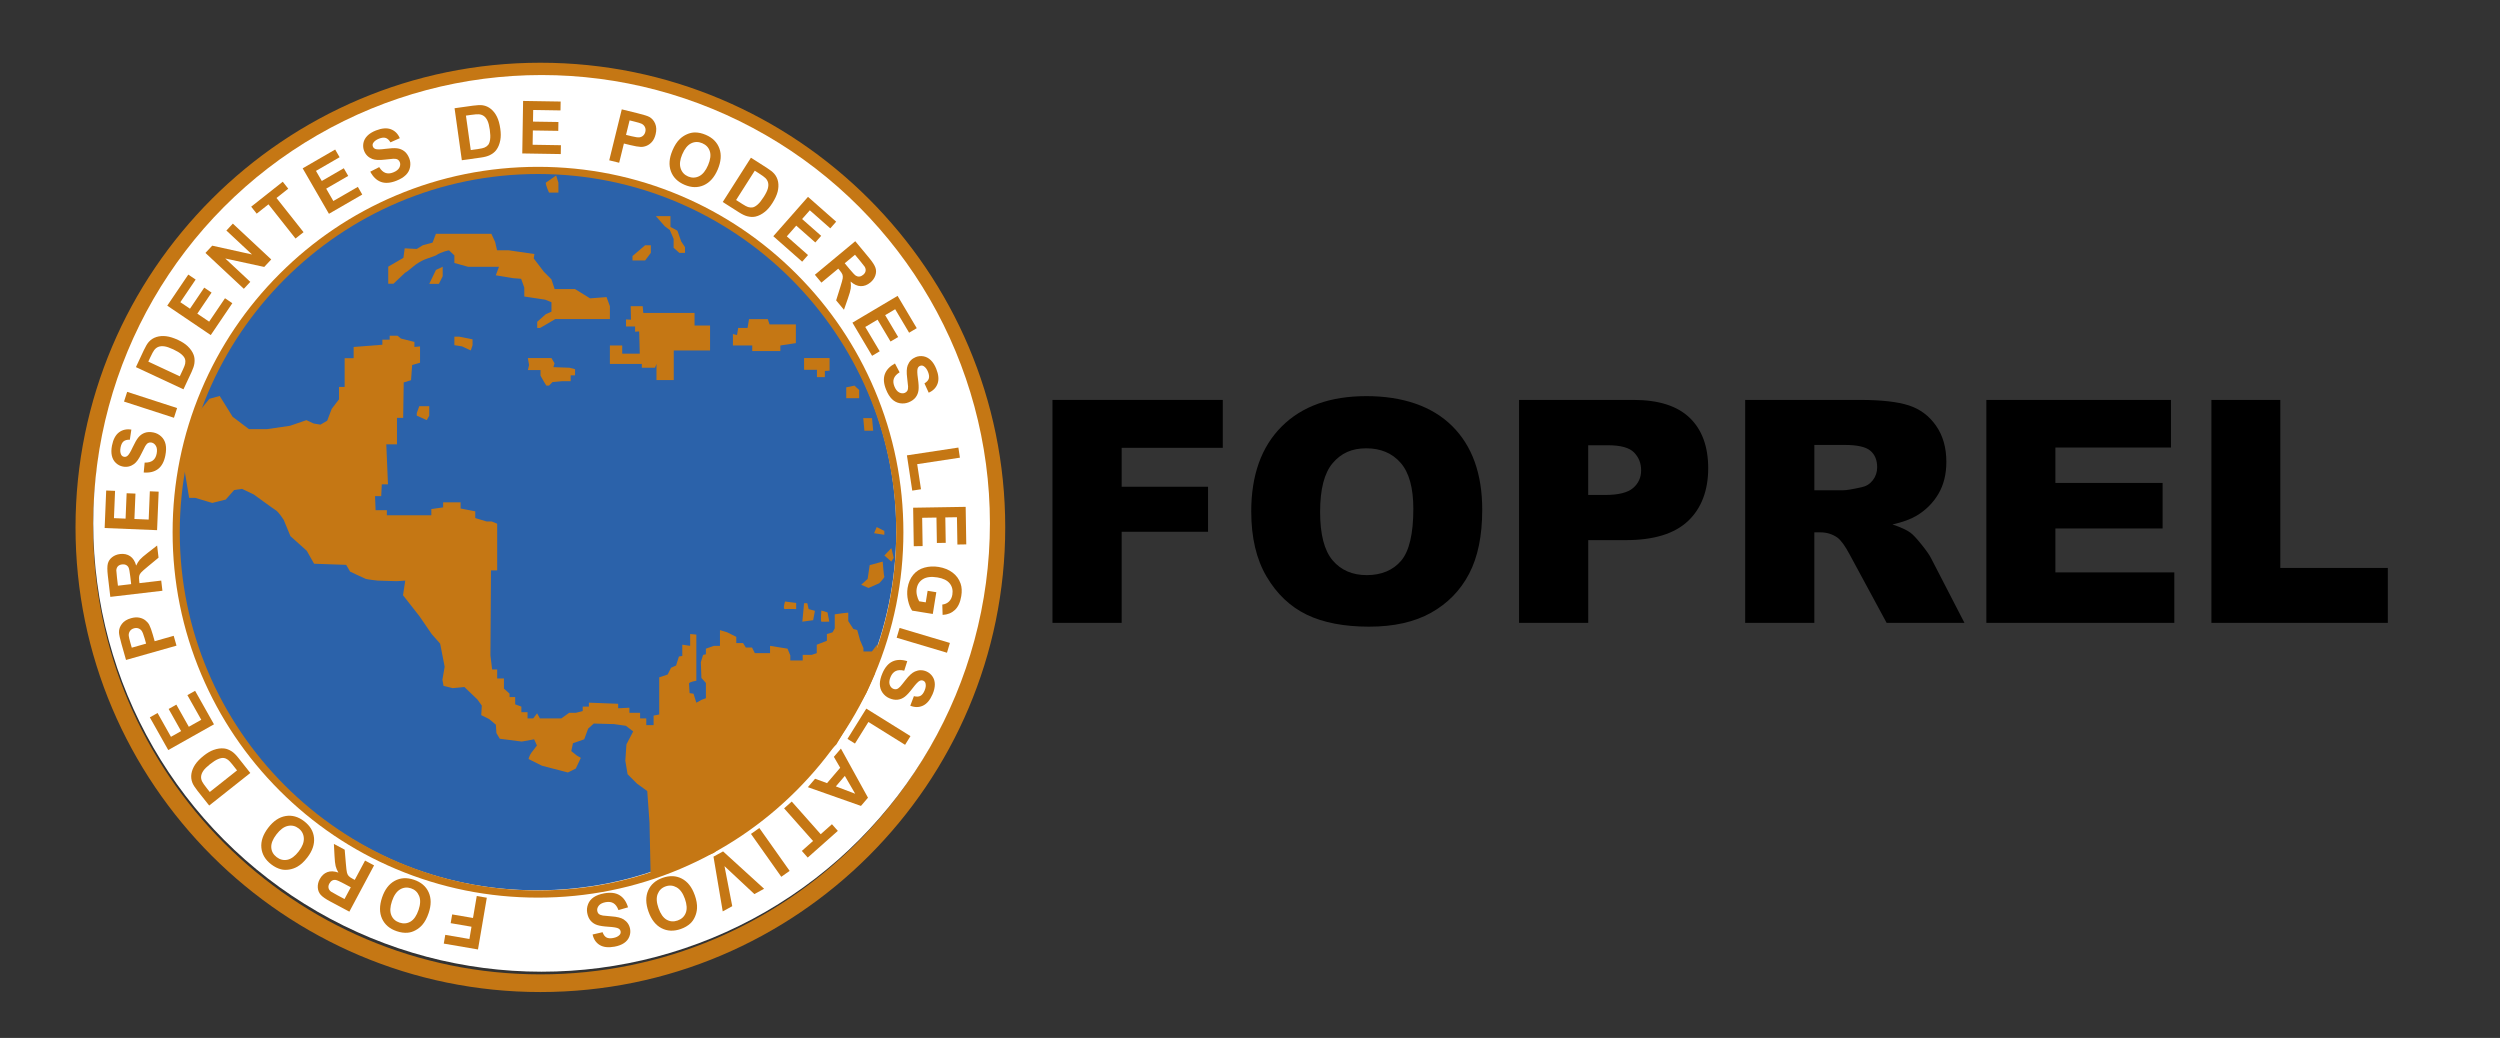 <svg xmlns="http://www.w3.org/2000/svg" id="Capa_1" data-name="Capa 1" viewBox="0 0 1200 498.21"><rect x="0" y="0" width="1200" height="498.21" fill="#333333" stroke="none"/><defs><style>.cls-1 { fill: #000; } .cls-1, .cls-2, .cls-3, .cls-4 { stroke-width: 0px; } .cls-2 { fill: #2b62aa; } .cls-3 { fill: #fff; } .cls-4 { fill: #c57714; }</style></defs><path class="cls-4" d="M259.38 476.18c-123.03.0-223.13-100.05-223.13-223.04S136.34 30.11 259.38 30.11s223.13 100.05 223.13 223.03-100.1 223.04-223.13 223.04zm0-437.59c-118.36.0-214.65 96.25-214.65 214.55s96.29 214.55 214.65 214.55 214.65-96.25 214.65-214.55S377.73 38.59 259.38 38.59z"/><circle class="cls-3" cx="259.96" cy="251.22" r="215.2"/><circle class="cls-2" cx="257.73" cy="254.87" r="172.47"/><g><path class="cls-1" d="M505.18 191.96h81.76v22.99H538.4v18.69h41.46v21.61H538.4v43.72h-33.21V191.96z"/><path class="cls-1" d="M600.59 245.54c0-17.47 4.87-31.07 14.6-40.8s23.29-14.6 40.66-14.6 31.53 4.78 41.17 14.34 14.45 22.96 14.45 40.18c0 12.51-2.1 22.76-6.31 30.77-4.21 8.01-10.29 14.23-18.25 18.69-7.96 4.45-17.87 6.68-29.75 6.68s-22.06-1.92-29.96-5.77c-7.91-3.84-14.32-9.93-19.23-18.25-4.92-8.32-7.37-18.74-7.37-31.24zM633.65 245.69c0 10.8 2.01 18.57 6.02 23.29s9.48 7.08 16.39 7.08 12.6-2.31 16.5-6.93c3.89-4.62 5.84-12.92 5.84-24.89.0-10.07-2.03-17.43-6.1-22.08-4.06-4.65-9.57-6.97-16.53-6.97s-12.02 2.36-16.06 7.08-6.06 12.53-6.06 23.43z"/><path class="cls-1" d="M729.13 191.96h54.97c11.97.0 20.94 2.85 26.9 8.54 5.96 5.69 8.94 13.8 8.94 24.31s-3.25 19.25-9.74 25.33c-6.5 6.08-16.41 9.12-29.75 9.12h-18.1v39.71h-33.21V191.96zm33.21 45.62h8.1c6.37.0 10.85-1.11 13.43-3.32 2.58-2.21 3.87-5.05 3.87-8.5s-1.12-6.2-3.36-8.54-6.45-3.5-12.63-3.5h-9.42v23.87z"/><path class="cls-1" d="M837.68 298.97V191.96h55.11c10.22.0 18.03.88 23.43 2.63s9.76 5 13.07 9.74c3.31 4.74 4.96 10.52 4.96 17.34.0 5.94-1.27 11.06-3.8 15.37s-6.02 7.8-10.45 10.47c-2.82 1.7-6.69 3.11-11.61 4.23 3.93 1.31 6.8 2.63 8.6 3.94 1.22.88 2.98 2.75 5.29 5.63 2.31 2.87 3.86 5.09 4.64 6.64l16.01 31.01h-37.36l-17.68-32.7c-2.24-4.23-4.23-6.98-5.99-8.25-2.38-1.65-5.09-2.48-8.1-2.48h-2.92v43.43h-33.21zm33.21-63.65h13.94c1.51.0 4.43-.49 8.76-1.46 2.19-.44 3.98-1.56 5.37-3.36s2.08-3.87 2.08-6.2c0-3.46-1.09-6.11-3.28-7.96-2.19-1.85-6.3-2.77-12.34-2.77h-14.53v21.75z"/><path class="cls-1" d="M953.45 191.96h88.62v22.85h-55.48v17.01h51.46v21.83h-51.46v21.1h57.08v24.23h-90.22V191.97z"/><path class="cls-1" d="M1061.48 191.96h33.07v80.66h51.61v26.35h-84.68V191.96z"/></g><g><path class="cls-4" d="M258.24 430.86c-23.68.0-46.65-4.64-68.27-13.78-20.89-8.83-39.64-21.48-55.75-37.59-16.11-16.11-28.75-34.86-37.59-55.75-9.15-21.62-13.78-44.59-13.78-68.27s4.64-46.65 13.78-68.27c8.83-20.89 21.48-39.64 37.59-55.75 16.11-16.11 34.86-28.75 55.75-37.59 21.62-9.15 44.59-13.78 68.27-13.78s46.65 4.64 68.27 13.78c20.89 8.83 39.64 21.48 55.75 37.59s28.75 34.86 37.59 55.75c9.15 21.62 13.78 44.6 13.78 68.27s-4.64 46.65-13.78 68.27c-8.83 20.89-21.48 39.64-37.59 55.75s-34.86 28.75-55.75 37.59c-21.62 9.15-44.59 13.78-68.27 13.78zm0-347.34c-94.81.0-171.95 77.13-171.95 171.95s77.13 171.94 171.95 171.94 171.94-77.13 171.94-171.94S353.05 83.52 258.24 83.52z"/><path class="cls-4" d="M105.45 190.05l6.21 10 7.84 5.94h8.65l11.08-1.62 7.84-2.7 3.51 1.62 3.24.54 3.24-1.89 2.16-5.68 3.51-4.59v-5.94h2.7v-13.78h4.32v-5.4l13.78-1.08v-2.43h3.51v-1.89h3.78l1.62 1.35 6.48 1.62v2.43l2.7-.27v7.83l-3.78 1.08-.54 7.3-3.51 1.08-.27 17.02h-2.97v12.7h-5.13l.81 19.18h-2.97l-.27 5.67h-2.97l.27 6.75h5.4v2.43h21.35v-2.97l5.67-.81v-2.43h8.38v2.97l7.03 1.35v3.24l5.4 1.62h2.43l2.7 1.08v22.42h-2.97l-.27 40.8.81 6.76h2.43v4.32h3.24v4.86l2.7 2.43v1.62h2.7v3.51l2.97 1.08v2.7h2.97v2.97h2.7l1.88-2.43 1.36 2.43h10.27l3.78-2.7h3.24l3.24-.81v-2.16h2.97v-1.89l14.05.54v2.16l5.4-.27v2.43h5.13v2.7h2.97v3.24h3.51v-4.59l2.7-.54v-17.83l4.05-1.35 1.62-3.24 2.43-1.08 1.35-4.32 1.62-.27v-5.4l3.78.54v-5.67l2.97.27v22.16s-3.51.54-3.51 1.35.27 4.59.27 4.59l1.89.27 1.35 4.33 2.43-1.35 2.16-.81v-7.3l-2.16-2.43-.27-7.56 1.08-3.51 1.35-.27v-2.7l3.78-1.35h2.97v-7.57l3.51 1.08 4.32 2.16v2.97h3.24l1.35 2.16h2.97l1.35 2.7h7.3v-3.51l8.38 1.35 1.35 3.24v2.43h5.94v-2.7h4.32l2.43-.81v-4.05l4.86-1.89v-3.24l2.7-.81 1.08-1.89v-6.76l3.78-.54 2.7-.27v4.05l2.43 3.78 1.89.54 1.35 4.86 1.62 3.79v1.62h4.05l2.7-3.51v4.59l-1.35 9.73-4.05 9.19-14.32 24.59-21.08 21.07-37.83 31.07-30.27 10.54-.54-25.13-.81-11.35-.27-3.79-4.86-3.51-4.59-4.59-1.08-6.48.54-7.83 3.24-6.22-3.51-2.7-5.68-.81-9.73-.27-2.7 2.43-1.89 5.13-5.4 1.89-.81 3.78 2.7 2.16 1.89 1.08-2.43 5.14-3.78 1.89-12.43-3.24-6.48-3.24s.54-1.89 1.35-2.97c.81-1.08 2.69-3.51 2.69-3.51l-1.34-2.97-5.94 1.08-10.54-1.35-1.62-2.7-.27-4.05-3.24-2.7-3.78-1.89.27-4.59-2.16-2.97-6.21-5.94-5.68.54-4.32-1.08-.54-2.97 1.08-6.21-2.16-11.08-4.05-4.59-5.94-8.65-7.84-10 1.08-7.03-4.05.27-9.19-.27s-4.86-.54-5.67-.81c-.81-.27-7.57-3.51-7.57-3.51l-1.89-3.24-15.4-.54-3.51-6.21-7.84-7.03-3.24-7.84s-2.43-3.78-3.78-4.59-10.54-7.56-10.54-7.56l-5.67-2.7-3.78.54-4.05 4.59-6.48 1.62-8.11-2.43h-2.97l-2.43-14.59v-9.73l4.86-14.32 7.3-8.92 4.86-1.35h0z"/><polygon class="cls-4" points="200.05 199.51 204.84 201.67 206.04 199.51 206.04 194.96 201.25 194.96 200.05 198.31 200.05 199.51 200.05 199.51"/><polygon class="cls-4" points="218.1 165.69 221.76 166.25 225.98 168.22 226.82 165.69 226.82 162.88 220.49 161.61 218.1 161.61 218.1 165.69 218.1 165.69"/><polygon class="cls-4" points="253.95 175.25 253.39 177.64 259.44 177.64 259.44 180.31 261.12 183.26 262.25 185.09 263.51 185.09 265.2 183.4 269.7 182.98 273.92 182.98 273.92 180.17 276.02 180.17 276.02 177.22 273.35 176.51 265.62 176.23 266.18 174.4 264.71 171.87 255.64 171.87 253.39 171.87 253.95 175.25 253.95 175.25"/><polygon class="cls-4" points="307.09 169.76 298.66 169.76 298.66 165.83 292.75 165.83 292.75 174.69 308.08 174.69 308.08 176.51 314.4 176.51 315.11 174.69 315.11 178.48 315.11 182.42 323.4 182.42 323.4 175.25 323.4 168.22 339.85 168.22 340.83 168.22 340.83 156.27 333.38 156.27 333.38 150.22 308.78 150.22 308.5 146.99 302.73 146.99 302.88 153.46 300.49 153.32 300.49 156.69 304.84 156.69 304.84 159.22 306.81 159.08 307.09 169.76 307.09 169.76"/><polygon class="cls-4" points="351.8 160.34 351.8 165.83 361.08 165.83 361.08 168.5 374.57 168.5 374.57 165.83 382.02 164.7 382.02 155.7 369.37 155.7 368.53 153.18 359.53 153.18 358.83 157.42 354.33 157.42 353.77 160.84 351.8 160.34 351.8 160.34"/><g><polygon class="cls-4" points="385.96 171.87 385.96 177.5 392.14 177.5 392.14 181.01 395.94 181.01 395.94 178.06 398.19 177.92 398.19 171.87 385.96 171.87 385.96 171.87"/><polygon class="cls-4" points="406.2 185.93 406.2 191.13 410 191.13 412.39 191.13 412.39 187.2 410.14 185.09 406.2 185.93 406.2 185.93"/><polygon class="cls-4" points="414.36 200.69 414.92 206.74 419.13 206.74 418.57 200.69 414.36 200.69 414.36 200.69"/><polygon class="cls-4" points="420.82 252.99 419.56 255.94 424.48 256.7 424.48 254.84 420.82 252.99 420.82 252.99"/><path class="cls-4" d="M417.45 271.26l-.98 6.61-3.09 2.81 3.51 1.54 5.13-2.25s2.74-2.81 2.46-3.23c-.28-.42-.78-7.17-.78-7.17l-6.25 1.68h0z"/><polygon class="cls-4" points="427.85 263.11 424.5 266.62 427.85 269.58 428.98 267.75 427.85 263.11 427.85 263.11"/><path class="cls-4" d="M376.82 288.71s-1.26 3.79.0 3.65c1.27-.14 5.34.0 5.34.0v-2.95l-5.34-.69h0z"/><polygon class="cls-4" points="385.96 289.54 385.12 298.4 390.32 297.69 391.16 293.2 388.14 292.35 387.51 289.54 385.96 289.54 385.96 289.54"/><path class="cls-4" d="M394.25 293.05s-.42 5.2.0 5.34 3.8.0 3.8.0l-.84-4.43-2.95-.91h0z"/></g><polygon class="cls-4" points="206.04 136.25 210.67 136.25 212.49 132.6 212.49 128.05 209.26 129.57 206.04 136.25 206.04 136.25"/><path class="cls-4" d="M188.8 136.25l5.77-5.47s-.3.61 3.64-2.73c3.95-3.34 7.82-4.25 7.82-4.25l3.23-1.21c2.62-1.82 6.26-2.43 6.26-2.43l2.58 2.43v3.64l6.53 1.82h14.88l-1.52 4.1 8.2 1.36 3.95.31 1.52 4.25v4.25l10.02 1.52 3.02 1.21v4.55l-2.72 1.21-4.12 3.65v2.95h1.39l7.29-4.25h26.21v-6.19l-1.61-4.37-7.9.61-7.23-4.45h-9.78l-1.54-4.66-3.63-3.65-4.86-6.38.3-2.13-12.45-1.82h-5.47l-.91-3.95-1.82-3.95h-26.61l-1.63 4.25-4.59 1.21-2.99 1.82-5.78-.3-.61 4.55-7.29 4.25v8.2h2.43z"/><polygon class="cls-4" points="309.67 117.72 303.6 122.89 303.6 125.01 306.64 125.01 309.67 125.01 312.4 121.37 312.4 119.55 312.4 117.72 309.67 117.72 309.67 117.72"/><polygon class="cls-4" points="314.84 103.75 319.09 108.61 321.52 110.43 323.34 114.69 323.34 118.94 326.07 121.37 328.8 121.37 328.8 118.63 326.98 115.9 325.16 110.74 321.82 108.92 321.82 103.75 318.18 103.75 314.84 103.75 314.84 103.75"/><path class="cls-4" d="M262 87.69c-.22.86 1.51 4.75 1.51 4.75h4.53v-4.75l-1.08-3.46-4.97 3.46h0z"/></g><g><path class="cls-4" d="M233.67 430.9l-4.24 24.84-16.42-2.81.72-4.2 11.59 1.98 1-5.88-10-1.71.72-4.2 10 1.71 1.8-10.55 4.84.83z"/><path class="cls-4" d="M205.76 438.23c-.82 2.43-1.86 4.36-3.11 5.77-.93 1.04-2.01 1.89-3.24 2.55-1.23.66-2.46 1.05-3.7 1.15-1.65.15-3.41-.09-5.28-.72-3.39-1.14-5.74-3.15-7.05-6.01-1.3-2.87-1.3-6.25.0-10.13 1.3-3.86 3.32-6.53 6.07-8.03s5.82-1.68 9.21-.54c3.43 1.15 5.79 3.15 7.08 6 1.29 2.85 1.3 6.17.02 9.97zM200.91 436.79c.91-2.7 1-4.96.26-6.76s-2.03-3.01-3.89-3.64c-1.85-.62-3.61-.44-5.26.54-1.65.99-2.95 2.86-3.88 5.63-.92 2.74-1.03 4.97-.32 6.71.7 1.74 2.01 2.93 3.93 3.57 1.92.64 3.69.48 5.32-.49s2.91-2.83 3.83-5.58z"/><path class="cls-4" d="M179.56 415.37l-11.87 22.23-9.11-4.86c-2.29-1.22-3.85-2.31-4.68-3.27-.82-.95-1.28-2.11-1.36-3.46-.08-1.35.23-2.69.93-4 .89-1.67 2.1-2.79 3.62-3.38 1.53-.58 3.3-.51 5.34.21-.63-1.06-1.07-2.1-1.32-3.1s-.43-2.64-.54-4.92l-.3-5.73 5.18 2.76.55 6.51c.19 2.32.37 3.82.54 4.49s.44 1.21.81 1.62 1.05.88 2.05 1.41l.88.47 4.95-9.28 4.33 2.31zm-11.18 10.52-3.2-1.71c-2.08-1.11-3.42-1.71-4.04-1.8-.62-.09-1.19.0-1.72.29s-.97.77-1.33 1.44c-.4.75-.53 1.45-.39 2.12.14.67.53 1.25 1.17 1.74.33.24 1.36.82 3.12 1.76l3.38 1.8 3.01-5.64z"/><path class="cls-4" d="M147.52 411.58c-1.56 2.04-3.17 3.52-4.82 4.45-1.22.68-2.52 1.14-3.9 1.36s-2.67.19-3.87-.11c-1.6-.4-3.19-1.19-4.76-2.4-2.84-2.18-4.41-4.84-4.71-7.98-.3-3.14.8-6.33 3.29-9.58 2.48-3.23 5.26-5.1 8.35-5.62s6.05.3 8.88 2.48c2.87 2.2 4.45 4.86 4.75 7.97s-.77 6.26-3.21 9.44zm-4.12-2.94c1.74-2.26 2.55-4.37 2.44-6.31s-.94-3.51-2.5-4.7c-1.55-1.19-3.27-1.59-5.15-1.19-1.88.39-3.72 1.75-5.5 4.07-1.76 2.29-2.59 4.37-2.48 6.24.1 1.87.96 3.42 2.56 4.66 1.6 1.23 3.34 1.65 5.19 1.27 1.86-.39 3.67-1.73 5.44-4.03z"/><path class="cls-4" d="M100.4 386.65l-5.57-7.03c-1.25-1.58-2.09-2.89-2.49-3.92-.54-1.39-.7-2.83-.46-4.31.24-1.49.83-2.94 1.76-4.35.93-1.42 2.33-2.86 4.17-4.32 1.63-1.29 3.18-2.2 4.67-2.74 1.82-.66 3.52-.9 5.11-.72 1.2.13 2.44.62 3.72 1.45.95.63 1.99 1.65 3.11 3.08l5.73 7.24-19.75 15.64zM100.7 380.15l13.08-10.36-2.27-2.87c-.85-1.07-1.53-1.8-2.03-2.18-.66-.5-1.34-.8-2.05-.9-.71-.11-1.61.06-2.7.5s-2.4 1.27-3.93 2.48c-1.53 1.21-2.6 2.27-3.21 3.17-.61.91-.96 1.78-1.05 2.61-.09.83.07 1.67.48 2.52.3.64 1.07 1.74 2.31 3.31l1.37 1.73z"/><path class="cls-4" d="M102.72 347.67l-21.96 12.36-8.84-15.7 3.71-2.09 6.43 11.43 4.87-2.74-5.98-10.63 3.7-2.08 5.98 10.63 5.98-3.36-6.66-11.83 3.7-2.08 9.07 16.11z"/><path class="cls-4" d="M84.73 309.91l-24.24 6.87-2.15-7.58c-.81-2.87-1.22-4.78-1.23-5.72-.02-1.44.46-2.79 1.42-4.04s2.41-2.15 4.34-2.69c1.49-.42 2.81-.52 3.97-.28 1.16.23 2.15.67 2.95 1.31s1.42 1.35 1.84 2.12c.55 1.06 1.13 2.66 1.74 4.8l.87 3.08 9.14-2.59 1.34 4.72zM63.25 310.89l6.88-1.95-.73-2.58c-.53-1.86-1.01-3.07-1.44-3.63-.43-.55-.97-.93-1.61-1.14-.64-.2-1.32-.2-2.04.0-.88.25-1.54.71-1.97 1.37s-.61 1.4-.54 2.2c.05.59.32 1.74.8 3.44l.65 2.28z"/><path class="cls-4" d="M77.98 283.56l-25.03 2.94-1.2-10.26c-.3-2.58-.3-4.48.01-5.7.31-1.22 1-2.25 2.07-3.09s2.34-1.34 3.82-1.52c1.88-.22 3.49.13 4.84 1.05 1.35.92 2.31 2.42 2.87 4.5.51-1.13 1.11-2.08 1.79-2.86.68-.77 1.93-1.86 3.74-3.25l4.53-3.52.68 5.83-5.03 4.16c-1.8 1.48-2.93 2.48-3.38 3-.45.52-.74 1.05-.87 1.59-.13.54-.13 1.37.0 2.49l.12.99 10.45-1.23.57 4.87zM62.96 280.38l-.42-3.61c-.28-2.34-.55-3.79-.82-4.34s-.68-.97-1.22-1.24-1.18-.36-1.93-.27c-.84.1-1.5.4-1.97.89s-.72 1.15-.77 1.95c-.01.4.1 1.59.33 3.57l.45 3.8 6.35-.75z"/><path class="cls-4" d="M75.41 254.48l-25.18-1.03.74-18.01 4.26.17-.53 13.1 5.58.23.5-12.19 4.24.17-.5 12.19 6.85.28.55-13.57 4.24.17-.76 18.47z"/><path class="cls-4" d="M68.98 226.83l.45-4.78c1.69.04 2.99-.3 3.93-1.01.93-.71 1.54-1.8 1.83-3.26.3-1.55.2-2.79-.33-3.71-.53-.92-1.24-1.47-2.15-1.65-.58-.12-1.11-.05-1.59.2-.47.25-.95.76-1.41 1.52-.31.53-.93 1.74-1.84 3.64-1.17 2.45-2.35 4.1-3.52 4.95-1.65 1.19-3.45 1.6-5.41 1.21-1.26-.25-2.37-.82-3.33-1.73-.96-.9-1.6-2.06-1.92-3.47s-.3-3.03.06-4.86c.59-2.99 1.72-5.11 3.38-6.36 1.66-1.24 3.63-1.68 5.92-1.31l-.73 4.86c-1.31-.05-2.31.22-3 .78-.69.57-1.17 1.53-1.44 2.88-.28 1.4-.19 2.55.24 3.46.28.59.74.94 1.39 1.07.58.12 1.13-.02 1.64-.42.65-.5 1.49-1.87 2.52-4.1 1.04-2.23 1.97-3.85 2.8-4.85s1.85-1.71 3.03-2.14c1.19-.42 2.56-.48 4.12-.17 1.42.28 2.67.92 3.75 1.92 1.09 1 1.79 2.26 2.12 3.76.33 1.51.29 3.29-.12 5.37-.59 3.02-1.77 5.19-3.54 6.52-1.76 1.33-4.06 1.88-6.89 1.65z"/><path class="cls-4" d="M83.5 200.53l-23.97-7.77 1.51-4.67 23.97 7.78-1.51 4.67z"/><path class="cls-4" d="M65.24 176.22l3.8-8.13c.86-1.83 1.65-3.16 2.39-3.99 1-1.11 2.21-1.89 3.65-2.34 1.44-.45 3-.58 4.68-.37 1.68.2 3.59.8 5.73 1.8 1.88.88 3.39 1.86 4.54 2.94 1.4 1.33 2.38 2.74 2.93 4.24.42 1.13.54 2.46.36 3.97-.14 1.13-.59 2.52-1.35 4.16l-3.91 8.37-22.83-10.66zM71.18 173.57l15.12 7.06 1.55-3.32c.58-1.24.93-2.17 1.04-2.79.15-.81.11-1.56-.11-2.24s-.78-1.42-1.66-2.19c-.88-.78-2.21-1.58-3.97-2.4-1.77-.82-3.19-1.31-4.28-1.45s-2.02-.06-2.8.23-1.46.81-2.04 1.56c-.43.55-1.08 1.74-1.92 3.55l-.93 2z"/><path class="cls-4" d="M101.15 160.84l-20.87-14.12 10.1-14.92 3.53 2.39-7.35 10.86 4.63 3.13 6.84-10.11 3.52 2.38-6.84 10.11 5.68 3.84 7.61-11.24 3.52 2.38-10.36 15.31z"/><path class="cls-4" d="M117.03 138.61l-18.42-17.2 3.26-3.49 19.09 4.22-12.3-11.48 3.11-3.33 18.42 17.2-3.36 3.6-18.7-4.05 12.01 11.22-3.11 3.33z"/><path class="cls-4" d="M141.85 114.5l-12.98-16.42-5.66 4.47-2.64-3.34 15.15-11.98 2.64 3.34-5.64 4.46 12.98 16.42-3.85 3.04z"/><path class="cls-4" d="M157.89 102.62 145.28 80.8l15.6-9.02 2.13 3.69-11.35 6.56 2.8 4.84 10.56-6.11 2.12 3.68-10.57 6.11 3.43 5.94 11.76-6.79 2.12 3.68-16 9.25z"/><path class="cls-4" d="M177.75 82.4l4.27-2.19c.87 1.44 1.86 2.36 2.97 2.77 1.1.41 2.35.34 3.74-.21 1.47-.58 2.45-1.34 2.94-2.27s.57-1.84.23-2.7c-.22-.55-.56-.96-1.03-1.23-.47-.27-1.15-.39-2.04-.37-.61.02-1.96.16-4.06.41-2.7.33-4.72.23-6.07-.3-1.89-.75-3.21-2.05-3.93-3.9-.47-1.19-.58-2.44-.34-3.74.25-1.3.88-2.46 1.89-3.49 1.02-1.03 2.39-1.88 4.13-2.56 2.84-1.11 5.23-1.31 7.17-.58 1.94.73 3.37 2.16 4.29 4.28l-4.49 2c-.67-1.13-1.43-1.83-2.28-2.11s-1.92-.16-3.21.34c-1.33.52-2.26 1.21-2.79 2.07-.34.55-.39 1.13-.15 1.74.22.55.63.94 1.24 1.16.77.28 2.38.25 4.81-.08 2.44-.33 4.3-.41 5.59-.25s2.44.63 3.44 1.4c1 .77 1.78 1.9 2.37 3.38.53 1.34.66 2.74.4 4.2-.26 1.46-.94 2.73-2.03 3.81-1.09 1.09-2.62 2.02-4.59 2.79-2.86 1.12-5.33 1.3-7.4.53s-3.77-2.41-5.1-4.91z"/><path class="cls-4" d="M218.2 51.95l8.88-1.24c2-.28 3.55-.34 4.65-.17 1.47.23 2.79.83 3.95 1.79s2.12 2.2 2.86 3.72c.75 1.52 1.29 3.45 1.61 5.79.29 2.05.29 3.86.0 5.42-.35 1.9-1 3.49-1.96 4.77-.72.97-1.77 1.79-3.14 2.47-1.03.5-2.43.88-4.23 1.13l-9.14 1.28-3.49-24.95zM223.65 55.49l2.31 16.53 3.63-.51c1.36-.19 2.33-.41 2.91-.65.76-.31 1.36-.75 1.82-1.31.45-.56.76-1.42.93-2.59.17-1.16.12-2.71-.14-4.64-.27-1.93-.64-3.39-1.11-4.38-.47-.99-1.05-1.73-1.72-2.22s-1.48-.78-2.41-.86c-.7-.06-2.04.04-4.02.32l-2.18.31z"/><path class="cls-4" d="M250.69 73.64l.4-25.19 18.02.29-.07 4.26-13.11-.21-.09 5.58 12.2.19-.07 4.25-12.2-.19-.11 6.86 13.58.22-.07 4.25-18.48-.3z"/><path class="cls-4" d="M292.43 76.96l6.02-24.47 7.65 1.88c2.9.71 4.76 1.3 5.58 1.76 1.26.7 2.2 1.78 2.81 3.23.61 1.45.68 3.15.2 5.1-.37 1.5-.94 2.7-1.72 3.59-.78.89-1.64 1.53-2.6 1.92-.95.39-1.87.57-2.76.55-1.19-.05-2.87-.34-5.03-.87l-3.11-.76-2.27 9.23-4.77-1.17zM302.2 57.8l-1.71 6.94 2.61.64c1.88.46 3.17.64 3.86.54s1.29-.38 1.78-.84c.49-.46.83-1.05 1.01-1.77.22-.89.15-1.69-.22-2.39-.36-.7-.91-1.22-1.65-1.56-.54-.25-1.67-.59-3.39-1.01l-2.3-.57z"/><path class="cls-4" d="M322.76 72.24c1-2.36 2.19-4.2 3.55-5.51 1.01-.96 2.16-1.73 3.44-2.29 1.28-.57 2.54-.85 3.78-.86 1.65-.02 3.39.36 5.21 1.13 3.3 1.4 5.48 3.58 6.56 6.54 1.08 2.96.81 6.33-.79 10.11-1.59 3.74-3.82 6.25-6.68 7.54-2.86 1.28-5.93 1.22-9.22-.18-3.33-1.41-5.52-3.59-6.59-6.53s-.82-6.25.75-9.94zM327.48 74.06c-1.12 2.63-1.38 4.86-.78 6.72.59 1.85 1.79 3.16 3.59 3.93 1.8.76 3.56.72 5.29-.13 1.72-.85 3.16-2.63 4.3-5.31 1.13-2.66 1.41-4.88.84-6.66-.57-1.78-1.78-3.08-3.64-3.87s-3.64-.77-5.34.07c-1.7.84-3.12 2.59-4.25 5.26z"/><path class="cls-4" d="M360.44 75.7l7.57 4.82c1.71 1.09 2.92 2.05 3.64 2.89.97 1.13 1.58 2.44 1.85 3.93.26 1.48.18 3.05-.23 4.69-.42 1.64-1.26 3.46-2.53 5.45-1.11 1.75-2.28 3.12-3.51 4.12-1.5 1.22-3.03 2.01-4.58 2.36-1.18.27-2.51.22-3.99-.16-1.1-.28-2.42-.91-3.95-1.88l-7.79-4.96 13.53-21.26zM362.29 81.93l-8.96 14.08 3.09 1.97c1.16.74 2.03 1.2 2.63 1.39.78.25 1.53.31 2.23.18.71-.13 1.5-.59 2.39-1.36.88-.77 1.85-1.98 2.9-3.63 1.05-1.64 1.71-2.99 1.99-4.05.28-1.06.33-1.99.13-2.81-.19-.81-.62-1.56-1.28-2.22-.49-.5-1.58-1.29-3.27-2.37l-1.86-1.18z"/><path class="cls-4" d="M371.18 113.39l16.66-18.9 13.52 11.92-2.82 3.2-9.83-8.67-3.7 4.19 9.15 8.07-2.81 3.18-9.15-8.07-4.53 5.14 10.18 8.98-2.81 3.18-13.86-12.23z"/><path class="cls-4" d="M391.15 131.88l19.38-16.1 6.6 7.95c1.66 2 2.69 3.59 3.09 4.79.4 1.19.39 2.43-.05 3.72-.44 1.28-1.23 2.4-2.38 3.35-1.45 1.21-3 1.79-4.63 1.76-1.63-.04-3.25-.78-4.86-2.21.18 1.23.2 2.35.05 3.37s-.6 2.61-1.36 4.76l-1.89 5.42-3.75-4.51 1.95-6.23c.7-2.22 1.1-3.67 1.2-4.35.1-.68.05-1.29-.13-1.81-.19-.52-.64-1.22-1.36-2.08l-.64-.77-8.09 6.72-3.14-3.77zM405.47 126.37l2.32 2.79c1.51 1.81 2.52 2.88 3.06 3.2.53.32 1.1.45 1.7.38.6-.07 1.19-.34 1.77-.83.65-.54 1.04-1.15 1.16-1.82s-.02-1.35-.42-2.05c-.21-.34-.95-1.28-2.22-2.81l-2.45-2.95-4.92 4.08z"/><path class="cls-4" d="M409.17 154.88l21.67-12.86 9.2 15.5-3.67 2.18-6.69-11.28-4.8 2.85 6.23 10.49-3.65 2.17-6.23-10.49-5.9 3.5 6.93 11.68-3.65 2.17-9.43-15.9z"/><path class="cls-4" d="M429.58 174.46l2.23 4.25c-1.44.89-2.35 1.88-2.75 2.99s-.31 2.35.24 3.74c.59 1.47 1.35 2.44 2.3 2.93s1.85.55 2.71.21c.55-.22.96-.57 1.22-1.04.26-.47.38-1.15.35-2.05-.02-.61-.17-1.96-.44-4.05-.35-2.69-.27-4.72.25-6.07.73-1.9 2.02-3.22 3.87-3.97 1.19-.48 2.44-.6 3.73-.37s2.46.86 3.5 1.86c1.04 1.01 1.9 2.38 2.6 4.11 1.14 2.83 1.35 5.22.64 7.17-.71 1.95-2.13 3.39-4.25 4.32l-2.04-4.47c1.12-.68 1.82-1.44 2.09-2.3.27-.85.14-1.92-.37-3.2-.53-1.32-1.23-2.24-2.09-2.77-.55-.34-1.13-.38-1.74-.14-.55.22-.94.64-1.15 1.25-.27.78-.23 2.38.12 4.81s.45 4.3.29 5.59c-.15 1.29-.61 2.44-1.37 3.45-.76 1-1.88 1.8-3.36 2.4-1.34.54-2.74.68-4.2.44-1.46-.25-2.74-.92-3.83-2-1.1-1.09-2.04-2.61-2.82-4.56-1.15-2.85-1.34-5.32-.59-7.39.75-2.08 2.38-3.79 4.87-5.14z"/><path class="cls-4" d="M435.31 218.57l24.71-3.74.74 4.85-20.51 3.11 1.83 12.06-4.2.64-2.56-16.92z"/><path class="cls-4" d="M438.33 243.7l25.19-.41.29 18.02-4.26.07-.22-13.11-5.58.09.2 12.2-4.25.07-.2-12.2-6.86.11.22 13.58-4.25.07-.3-18.48z"/><path class="cls-4" d="M445.24 283.58l4.19.68-1.69 10.44-9.91-1.6c-.85-1.18-1.51-2.8-1.97-4.85-.46-2.05-.53-4.06-.22-6.04.41-2.51 1.31-4.61 2.7-6.3s3.18-2.84 5.37-3.45c2.18-.61 4.47-.72 6.85-.33 2.59.42 4.81 1.32 6.65 2.69s3.14 3.16 3.89 5.35c.58 1.67.68 3.65.31 5.95-.48 2.98-1.51 5.2-3.07 6.67-1.57 1.46-3.53 2.25-5.89 2.36l-.15-4.96c1.28-.14 2.34-.62 3.2-1.44s1.4-1.93 1.63-3.32c.34-2.12-.08-3.91-1.27-5.39s-3.15-2.43-5.89-2.88c-2.95-.48-5.27-.21-6.95.82s-2.69 2.56-3.02 4.62c-.16 1.01-.12 2.06.13 3.15s.6 2.04 1.07 2.87l3.16.51.9-5.55z"/><path class="cls-4" d="M431.8 301.41l24.15 7.2-1.4 4.7-24.15-7.2 1.4-4.7z"/><path class="cls-4" d="M435.48 317.36l-1.45 4.57c-1.64-.4-2.99-.35-4.05.15s-1.89 1.43-2.48 2.8c-.63 1.45-.78 2.68-.47 3.69.32 1.01.9 1.7 1.76 2.07.55.24 1.08.28 1.6.14.52-.14 1.09-.54 1.7-1.19.42-.45 1.28-1.5 2.57-3.17 1.66-2.15 3.16-3.51 4.49-4.09 1.86-.82 3.71-.83 5.54-.04 1.18.51 2.14 1.31 2.89 2.4s1.13 2.35 1.14 3.8c.01 1.44-.35 3.02-1.09 4.74-1.21 2.8-2.76 4.63-4.64 5.5s-3.91.87-6.06.02l1.74-4.59c1.27.32 2.3.28 3.1-.13.8-.41 1.47-1.25 2.01-2.52.57-1.31.73-2.45.49-3.44-.15-.63-.53-1.08-1.12-1.34-.55-.24-1.11-.22-1.69.06-.74.35-1.85 1.51-3.34 3.47-1.48 1.96-2.74 3.34-3.77 4.14s-2.17 1.29-3.42 1.45c-1.25.16-2.61-.07-4.07-.7-1.33-.57-2.41-1.47-3.26-2.68-.85-1.21-1.27-2.59-1.28-4.13.0-1.54.42-3.28 1.26-5.22 1.22-2.82 2.83-4.69 4.84-5.62 2-.93 4.36-.98 7.08-.15z"/><path class="cls-4" d="M415.82 340.13l21.21 13.21-2.59 4.17-17.61-10.96-6.45 10.36-3.6-2.24 9.04-14.53z"/><path class="cls-4" d="M387.77 377.85l3.47-4.05 5.73 2.11 6.32-7.38-3.04-5.25 3.39-3.96 12.99 23.58-3.37 3.94-25.47-8.99zM401.21 377.47l9.28 3.53-4.97-8.57-4.31 5.04z"/><path class="cls-4" d="M380.05 384.76l13.89 15.66 5.39-4.79 2.83 3.19-14.45 12.82-2.83-3.19 5.38-4.78-13.89-15.66 3.67-3.26z"/><path class="cls-4" d="M364.48 397.45l14.55 20.58-4.01 2.83-14.55-20.58 4.01-2.83z"/><path class="cls-4" d="M347.06 408.66l19.71 17.95-4.67 2.55-14.34-13.41 3.72 19.22-4.57 2.5-4.44-26.28 4.6-2.51z"/><path class="cls-4" d="M333.46 429.57c.86 2.42 1.23 4.57 1.11 6.46-.09 1.39-.42 2.73-.98 4.01s-1.29 2.34-2.2 3.19c-1.21 1.13-2.74 2.03-4.61 2.69-3.38 1.19-6.46 1.06-9.26-.39-2.79-1.45-4.88-4.11-6.25-7.98-1.36-3.84-1.41-7.19-.17-10.07s3.55-4.91 6.91-6.1c3.41-1.21 6.5-1.09 9.27.36 2.77 1.44 4.83 4.05 6.17 7.84zM328.75 431.42c-.95-2.69-2.27-4.52-3.96-5.48-1.69-.96-3.46-1.12-5.3-.47-1.85.65-3.11 1.88-3.81 3.67-.7 1.8-.56 4.07.42 6.83.96 2.72 2.26 4.55 3.88 5.48 1.63.93 3.39 1.06 5.3.39 1.91-.68 3.2-1.9 3.89-3.67.69-1.77.55-4.02-.42-6.75z"/><path class="cls-4" d="M301.47 435.51l-4.61 1.33c-.58-1.58-1.37-2.68-2.38-3.29-1-.61-2.24-.78-3.71-.52-1.56.28-2.67.84-3.33 1.66-.66.82-.91 1.69-.75 2.61.11.59.36 1.05.77 1.41.41.35 1.05.6 1.93.76.6.1 1.96.23 4.06.38 2.71.19 4.67.68 5.89 1.46 1.71 1.1 2.75 2.63 3.11 4.59.23 1.26.1 2.51-.39 3.73-.49 1.23-1.33 2.24-2.53 3.05-1.19.81-2.71 1.38-4.55 1.72-3 .55-5.38.27-7.15-.81-1.77-1.09-2.89-2.76-3.38-5.03l4.79-1.1c.44 1.24 1.05 2.07 1.83 2.51.78.43 1.85.53 3.21.28 1.4-.25 2.45-.75 3.13-1.5.44-.48.6-1.04.49-1.68-.11-.59-.44-1.04-.99-1.37-.7-.42-2.28-.7-4.74-.85-2.45-.15-4.3-.43-5.54-.84-1.24-.41-2.27-1.09-3.1-2.04-.83-.95-1.39-2.21-1.67-3.77-.26-1.42-.12-2.82.42-4.2s1.45-2.5 2.73-3.35c1.28-.86 2.96-1.47 5.04-1.85 3.02-.55 5.48-.25 7.36.91 1.88 1.15 3.23 3.09 4.05 5.8z"/></g></svg>